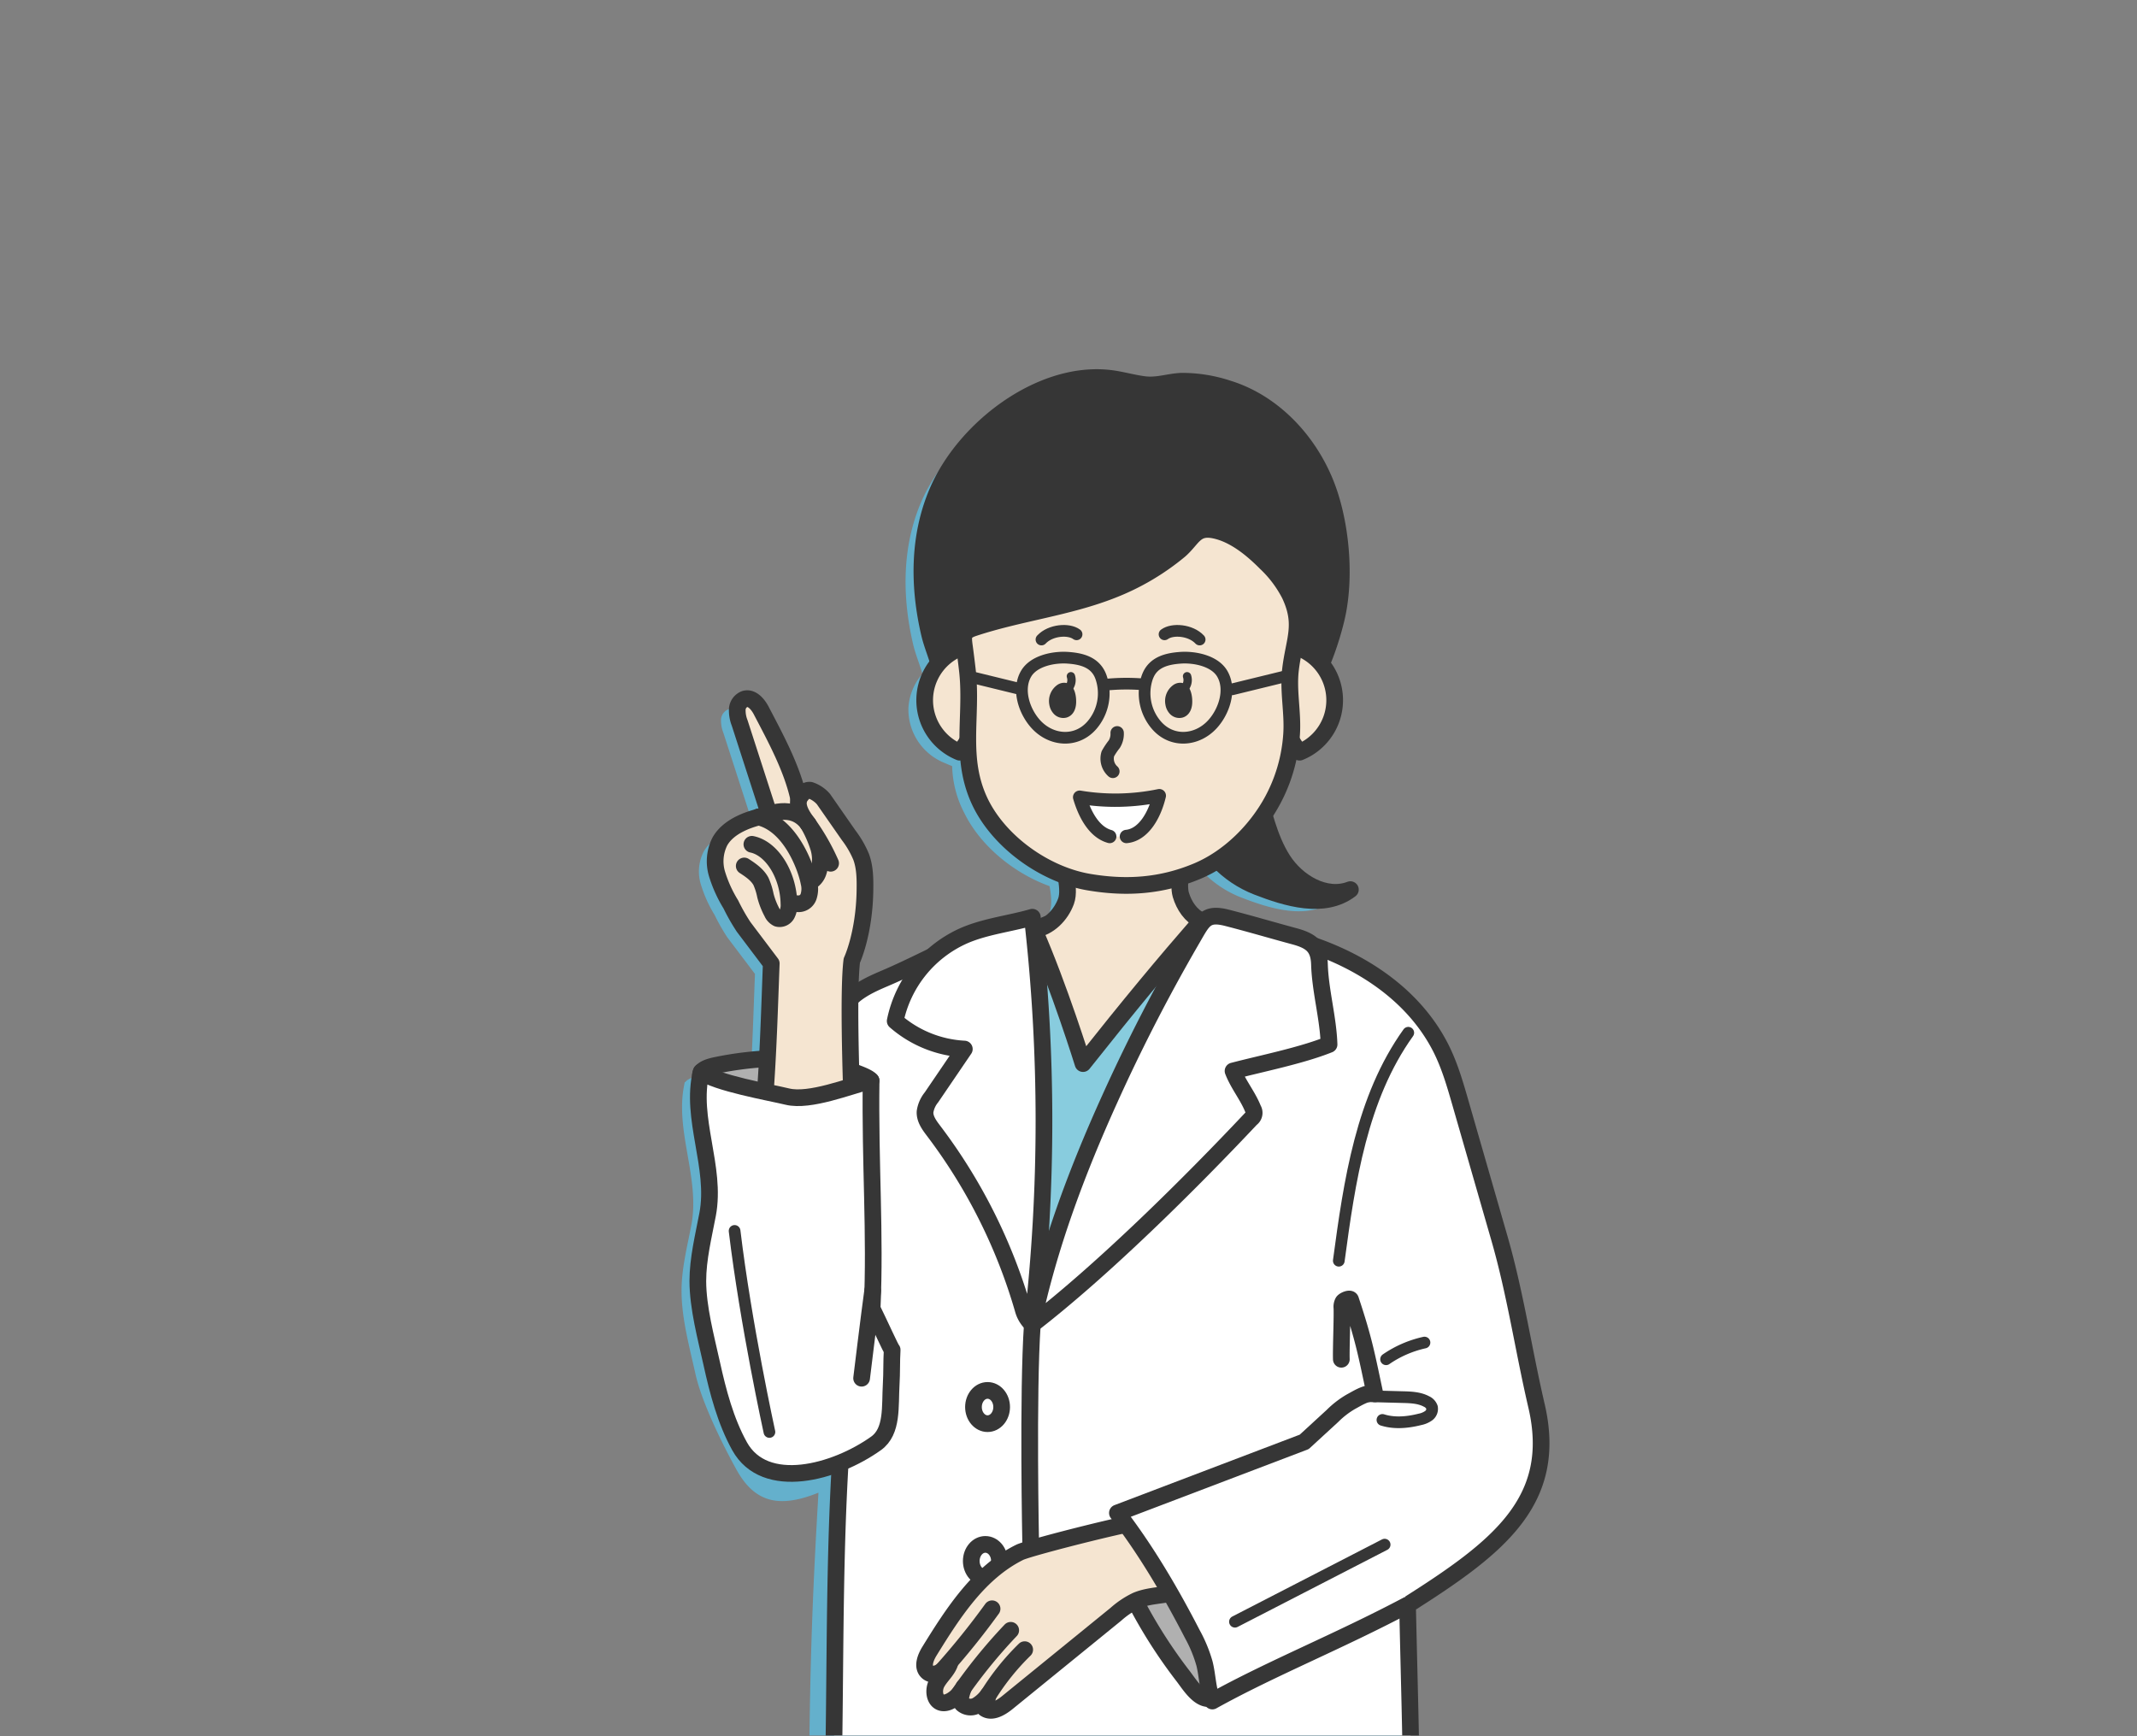 <svg xmlns="http://www.w3.org/2000/svg" xmlns:xlink="http://www.w3.org/1999/xlink" width="640" height="520" viewBox="0 0 640 520"><rect x="0" y="0" width="640" height="520" fill="#808080" stroke="none"/><defs><style>.cls-1,.cls-10,.cls-12,.cls-15,.cls-8{fill:none;}.cls-2{clip-path:url(#clip-path);}.cls-3{fill:#64b0cc;}.cls-11,.cls-4{fill:#363636;}.cls-10,.cls-11,.cls-12,.cls-13,.cls-14,.cls-15,.cls-4,.cls-5,.cls-6,.cls-7,.cls-8,.cls-9{stroke:#363636;stroke-linecap:round;stroke-linejoin:round;}.cls-13,.cls-15,.cls-4,.cls-5,.cls-6,.cls-7{stroke-width:5px;}.cls-5,.cls-9{fill:#fff;}.cls-6{fill:#88ccde;}.cls-7{fill:#f5e5d1;}.cls-14,.cls-8{stroke-width:3.5px;}.cls-10,.cls-11,.cls-9{stroke-width:4px;}.cls-12{stroke-width:2.5px;}.cls-13{fill:#b0b0b0;}.cls-14{fill:#e4f4f8;}</style><clipPath id="clip-path"><rect class="cls-1" x="20" y="69.77" width="600" height="450"/></clipPath></defs><g id="design10_" data-name="design10〜"><g id="_05_背景なし" data-name="05_背景なし"><g class="cls-2"><path class="cls-3" d="M285.16,229.47a32,32,0,0,0,3.7,14.15c4.82,9.75,14.83,17.95,25.47,21.78.53,2.89.77,5.7.05,7.67a14.15,14.15,0,0,1-5,6.64,10,10,0,0,0-3.07,1.52,10.89,10.89,0,0,1-1.5.35c.11.23.21.47.31.71-.1.1-.19.21-.29.32-.17-1.6-.33-3.2-.52-4.8-6.72,1.95-13.82,2.7-20.26,5.43a34.49,34.49,0,0,0-9.65,6.21c-4.82,2.33-9.66,4.7-14.25,6.66-3.76,1.61-7.68,3.4-10.46,6.28a110.15,110.15,0,0,1,.56-11.64s3.74-8,3.92-21c.05-3.36,0-6.81-1.12-10a28.92,28.92,0,0,0-3.74-6.51l-7.59-10.88a9,9,0,0,0-3.92-2.62c-2.06-.27-3.43,2.68-3.43,2.68-2-9.08-6.85-18.1-11.14-26.33-1-2-2.83-4.26-5-3.68a3.5,3.5,0,0,0-2.3,3.14,10.11,10.11,0,0,0,.73,4l8.82,27.29c-1,.27-1.86.57-2.6.78l-.55.14h0c-4.63,1.24-9.37,3.39-11.59,7.31a13.12,13.12,0,0,0-.86,9.76A39,39,0,0,0,214,274a60.26,60.26,0,0,0,3.83,6.75l8.27,10.94c-.35,9.13-.67,19-1.17,28.52a101.35,101.35,0,0,0-15.59,2c-2.31.48-3.6,1.15-4.14,1.94l-.12-.08-.15.69a.36.36,0,0,1,0,.1c-2.89,13.79,4.77,28,2.13,42-1.24,6.49-3,13.27-2.94,19.94,0,8.05,2.42,16.84,4.15,24.66,1.89,8.55,8.12,21.16,12.3,28.72,5.64,10.19,13.17,11.45,24.55,6.88-1.6,27.12-2.34,45.77-2.7,72.73H419.47c-.22-10.91-2.58-25.07-2.8-36,27.16-17.2,45.27-31.13,38.62-59.66-3.89-16.7-6.37-33.72-11.12-50.21l-11.7-40.59c-1.62-5.62-3.25-11.28-5.91-16.48-7.76-15.19-22.46-25.16-38.29-30.62-1.25-1.28-3.12-2.06-5.68-2.74-7.39-2-12.61-3.58-20-5.48-4.93-1.26-6.57-.13-8.48,2.89h-.3l-.65,0,1.75-2c-3.1-1.42-5.16-4.51-6.12-7.76a16.07,16.07,0,0,1-.22-5.25c1.71-.53,3.42-1.14,5.14-1.86a38.91,38.91,0,0,0,6.14-3.26,32.31,32.31,0,0,0,11.8,8c8.82,3.43,20.05,6.9,27.92.87-7.46,2.85-15.93-2.19-20.24-8.91-2.66-4.15-4.22-8.83-5.64-13.58a46.39,46.39,0,0,0,2.64-4.33A48.13,48.13,0,0,0,381,230.07a49.11,49.11,0,0,0,.85-5.39,28.51,28.51,0,0,0,2.54,3.7A17.26,17.26,0,0,0,394.82,212a16.9,16.9,0,0,0-4-9.91,97.79,97.79,0,0,0,4.23-12.65c3.07-11.73,1.93-27.09-1.85-38.46-4.83-14.58-16.12-27.08-30.38-31.45a43.74,43.74,0,0,0-13.87-2.2c-3.81.15-7.26,1.5-11.2,1-3.54-.45-7-1.52-10.52-1.91-20.64-2.27-43.38,15.19-51.43,34.12-5.71,13.44-5.62,28.31-2.34,42.39.7,3,1.94,5.91,2.79,8.88A17,17,0,0,0,272.06,212a17.26,17.26,0,0,0,10.48,16.36"/><path class="cls-4" d="M375.87,235.17c2.58,7.55,4,15.65,8.31,22.37s12.79,11.76,20.24,8.9c-7.87,6-19.1,2.57-27.92-.86s-16.32-10.89-18.41-20.11c-1.12-4.94-.71-10.16-2.21-15-.81-2.59-2.15-5-2.6-7.71-1.32-7.85,5.47-8.52,10.47-5C369.74,221.9,373.55,228.39,375.87,235.17Z"/><path class="cls-5" d="M422.44,519.77c-.21-10.91-.68-28.17-.9-39.08,27.17-17.21,45.27-31.13,38.62-59.66-3.89-16.7-6.36-33.72-11.12-50.21l-11.69-40.59c-1.62-5.62-3.26-11.28-5.92-16.49-8.59-16.8-25.68-27.25-43.4-32.23a100.92,100.92,0,0,0-28.5-3.72c-10.34.12-20.41,2.79-30.76,2.79H291.65c-8.59,3.68-18,8.75-26.64,12.43-4.69,2-9.69,4.27-12.33,8.64-2,3.26-2.31,7.21-2.61,11-1.82,22.86-3.63,45.72-5,68.61-.75,12.3-1.37,24.8,1.34,36.83,3.87-1.25,2.86-1.36,6.92-1.61-3.4,34-3.09,69.12-3.55,103.29"/><path class="cls-6" d="M306.78,391.25c18.32-25.32,32.91-53.09,47.28-80.84,6.22-12,12.05-19.12,12.14-32.63-12.38,1-24.24-3.41-36.62-2.39-9.2.77-19.44-1.62-22.05,8.56-5.63,22-7.72,47-6.88,69.6a156.94,156.94,0,0,0,1.91,19.7C303,375.74,307.81,389.83,306.78,391.25Z"/><path class="cls-7" d="M324.35,318.55c14.21-17.92,24-29.7,35.41-42.8-3.1-1.42-5.16-4.51-6.12-7.76s.55-10.22.54-13.61c-10.7-.52-26.44-2.75-37-1,.83,4.38,3.62,12.37,2.08,16.55s-5.12,7.84-9.57,8.51C317.17,295.44,324.35,318.55,324.35,318.55Z"/><path class="cls-4" d="M376.27,227.49a32.14,32.14,0,0,1-22.3,8c-8-.06-15.93-2.79-23.67-2.61-8.52.21-16.51,2.73-25.26,2-10.85-.87-17.51-12.28-21.31-22.2-1.48-3.87-1.27-7.36-1.93-11.22s-2.53-7.78-3.44-11.67c-3.29-14.08-3.38-28.95,2.34-42.39,8-18.93,30.79-36.39,51.42-34.12,3.54.39,7,1.45,10.52,1.9,3.95.51,7.39-.84,11.2-1a43.7,43.7,0,0,1,13.87,2.21c14.26,4.37,25.55,16.87,30.39,31.44,3.77,11.38,4.91,26.73,1.84,38.47a90.3,90.3,0,0,1-15.32,32.1A59.09,59.09,0,0,1,376.27,227.49Z"/><path class="cls-7" d="M287.41,225.28a16.8,16.8,0,0,1,1.5-31.66C296.35,202.51,294.74,216.3,287.41,225.28Z"/><path class="cls-7" d="M389.21,225.28a16.79,16.79,0,0,0-1.49-31.66C380.28,202.51,381.88,216.3,389.21,225.28Z"/><path class="cls-7" d="M385.82,227a48.45,48.45,0,0,0,1-7.18c.42-6.45-1.1-12.89-.33-19.32,1.07-9,4-13.46-.24-22.43a35,35,0,0,0-7.13-9.47c-4.13-4.16-9.43-8.56-15.32-9.8s-6.52,2.5-10.49,6a73,73,0,0,1-20.18,11.9c-13.39,5.28-27.85,6.85-41.48,11.36-3.23,1.07-3.27,2.3-2.84,5.45.32,2.33.61,4.67.88,7,1.66,14-2.59,26.63,4,40.05,5.88,11.88,19.45,21.46,32.48,23.65,11.18,1.88,21.64,1.19,32.35-3.29,9.54-4,17.79-12.24,22.63-21.25A48.24,48.24,0,0,0,385.82,227Z"/><path class="cls-8" d="M311.9,191.54c2.73-2.91,8.18-3.3,10.52-1.56"/><path class="cls-8" d="M359.28,191.54c-2.73-2.91-8.18-3.3-10.52-1.56"/><path class="cls-9" d="M337.35,250.53c4.85-.46,8.32-5.89,9.84-12.22a64.86,64.86,0,0,1-23.85.46c1.7,5.77,4.67,10.57,9,11.76"/><path class="cls-8" d="M329.74,202.82A14.64,14.64,0,0,1,327,217.21c-4.66,5.36-12.2,4.72-16.79-.33-3.55-3.9-5.64-10.47-2.89-15.12,2.25-3.81,8.16-5.08,12.6-4.75,3.92.29,7.83,1.26,9.56,5.15Q329.62,202.49,329.74,202.82Z"/><path class="cls-8" d="M343.6,202.82a14.64,14.64,0,0,0,2.75,14.39c4.66,5.36,12.2,4.72,16.79-.33,3.55-3.9,5.64-10.47,2.89-15.12-2.25-3.81-8.17-5.08-12.61-4.75-3.91.29-7.83,1.26-9.55,5.15Q343.72,202.49,343.6,202.82Z"/><path class="cls-10" d="M334.57,219.48a5.86,5.86,0,0,1-.85,3.39,20.94,20.94,0,0,0-1.94,2.9,5.1,5.1,0,0,0,1.51,5.26"/><path class="cls-11" d="M316.23,210.71a3.25,3.25,0,0,0,.85,1.75,1.88,1.88,0,0,0,1.82.52c1.16-.36,1.44-1.87,1.39-3.08,0-.91-.27-3.28-1.5-3.41a1.66,1.66,0,0,0-.94.25A3.9,3.9,0,0,0,316.23,210.71Z"/><path class="cls-12" d="M320.72,202.54a3.7,3.7,0,0,1-1.32,4.12"/><path class="cls-11" d="M351,210.71a3.23,3.23,0,0,0,.84,1.75,1.89,1.89,0,0,0,1.82.52c1.16-.36,1.45-1.87,1.4-3.08,0-.91-.28-3.28-1.51-3.41a1.63,1.63,0,0,0-.93.25A3.87,3.87,0,0,0,351,210.71Z"/><path class="cls-12" d="M355.51,202.54a3.71,3.71,0,0,1-1.33,4.12"/><path class="cls-8" d="M330.85,205.1a62,62,0,0,1,10.81-.19"/><line class="cls-8" x1="305.89" y1="206.45" x2="289.9" y2="202.54"/><line class="cls-8" x1="369.05" y1="206.45" x2="385.04" y2="202.54"/><path class="cls-5" d="M306.49,392.44a163.68,163.68,0,0,0-26.89-53.75c-1.29-1.7-2.69-3.59-2.56-5.73a8.9,8.9,0,0,1,1.91-4.29l9.85-14.48a34.17,34.17,0,0,1-20.7-8.4,35.83,35.83,0,0,1,20.81-25.65c6.45-2.74,13.54-3.49,20.26-5.43a535.84,535.84,0,0,1,0,121.94A9.23,9.23,0,0,1,306.49,392.44Z"/><path class="cls-5" d="M309.17,396.65c21.3-16.47,47.06-42,65.52-61.61a2.12,2.12,0,0,0,.59-2.87c-1.59-4-4.46-7.38-6-11.41,8.64-2.26,20.46-4.61,28.75-7.94-.24-7.86-2.64-16.14-2.87-24-.16-5.31-2.54-7.08-7.64-8.44-7.4-2-12.62-3.58-20-5.48-6.41-1.65-7.26.76-10.39,6.13q-4.38,7.54-8.52,15.23-8.67,16.11-16.21,32.79C322.56,350.75,314.07,373.31,309.17,396.65Z"/><path class="cls-13" d="M214.22,319.12c11.66-2.46,28.41-3.64,39.33,1.13,1.38.61,6.47,2.13,7.3,3.4-3.55,4.41-12.48,6.62-18.09,7.41a32.58,32.58,0,0,1-12.6-1.07c-4.26-1.1-12.85-.34-16.35-3.06C209.25,323.39,207.52,320.54,214.22,319.12Z"/><path class="cls-8" d="M421.76,309.31c-14,19.55-17.61,44.45-20.81,68.28"/><path class="cls-14" d="M415.11,407.1a32.75,32.75,0,0,1,11.5-5"/><path class="cls-8" d="M408.63,418.13l11.46.31c2.44.06,5,.16,7.13,1.31a3.06,3.06,0,0,1,1.64,1.75,2.52,2.52,0,0,1-1,2.5,6.65,6.65,0,0,1-2.59,1.1c-3.68.93-7.63,1.31-11.25.17"/><path class="cls-13" d="M337.49,474.51a11.43,11.43,0,0,1-1.47-5.24c.09-1.83,1.3-3.74,3.12-4,1.49-.21,2.89.72,4.08,1.64a66.86,66.86,0,0,1,20.71,26.84c1.48,3.51,4.18,11.24.16,14.2s-7.69-3.25-9.71-5.87A150.21,150.21,0,0,1,337.49,474.51Z"/><ellipse class="cls-5" cx="295.1" cy="467.53" rx="4.22" ry="4.98"/><path class="cls-7" d="M305.39,464.92c-12.13,6-19.87,18-27,29.55-1.21,1.95-2.32,4.75-.61,6.28,2,1.75,4.9-.39,6.6-2.38-.83,2.17-2.78,3.72-3.86,5.77s-.72,5.31,1.55,5.81c2.59.57,6-3,6.58-4.69-.62,1.69-1.52,4-.44,5.1a3.77,3.77,0,0,0,4.34.41,11.09,11.09,0,0,0,3.39-3.16l-1,4.09c2.06,1.43,4.79-.2,6.74-1.78l32.53-26.46a26.28,26.28,0,0,1,6.09-4.08c4.94-2.12,11-1.17,15.48-4.08A70.52,70.52,0,0,1,345,455.45C345,454.15,308.47,463.41,305.39,464.92Z"/><path class="cls-15" d="M282.11,500.44a227.71,227.71,0,0,0,15-18.61"/><path class="cls-15" d="M286.53,508.35a158.25,158.25,0,0,1,16.16-20.07"/><path class="cls-15" d="M296,507.61a72.71,72.71,0,0,1,10.88-13.53"/><path class="cls-15" d="M309.17,396.65c-1.42,20.48-.49,66-.49,66"/><ellipse class="cls-15" cx="295.76" cy="421.41" rx="4.22" ry="4.98"/><path class="cls-5" d="M421.54,480.69c-20.59,10.92-41,19.06-58.46,28.77-1.44-3.56-1.43-7.53-2.36-11.25a41.7,41.7,0,0,0-3.61-8.75c-6.48-12.58-13.83-25.11-22.46-36.33l55.94-21.28,8.46-7.77a27,27,0,0,1,5.56-4.28c2.07-1.1,4.9-3,7.15-2.34-2.59-12.21-3.34-16.33-7.27-28.18-.2-.59-1.92.12-2.27.64a3,3,0,0,0-.33,1.82c.1,3.31-.28,12.05-.18,15.36"/><path class="cls-7" d="M255.16,331c-2.58,2-6,2.7-9.25,2.84-5.94.27-11.4-2.93-16.74-5.57.15.17-.11.52-.09.3,1-12.82,1.41-27.12,1.9-40l-8.26-10.94a58.8,58.8,0,0,1-3.84-6.75,39.42,39.42,0,0,1-4.14-9.12,13.17,13.17,0,0,1,.86-9.76c2.75-4.84,9.34-7,14.8-8l-8.88-27.47a10.29,10.29,0,0,1-.72-4.05,3.49,3.49,0,0,1,2.29-3.14c2.17-.58,4,1.7,5,3.69,4.3,8.23,9.2,17.25,11.14,26.33,0,0,1.38-2.95,3.43-2.68a9.1,9.1,0,0,1,3.93,2.62l7.58,10.88a29.12,29.12,0,0,1,3.75,6.5c1.15,3.17,1.17,6.62,1.12,10-.19,13.06-3.93,21-3.93,21C254,296.4,254.84,322.16,255.16,331Z"/><path class="cls-15" d="M239.23,239.32c-.66,2.65,1.17,5.19,2.77,7.41a64.64,64.64,0,0,1,6.76,11.82"/><path class="cls-15" d="M227.19,244.7c3.2-.73,10-4.29,14.81,2"/><path class="cls-15" d="M242,246.73a35.49,35.49,0,0,1,3.13,7.05,12,12,0,0,1-.14,7.6,5.17,5.17,0,0,1-1.41,2.08"/><path class="cls-15" d="M227.19,244.7c9.68,2.26,14.29,15.31,15.09,19.66a7.5,7.5,0,0,1-.15,4.23,3.16,3.16,0,0,1-3.35,2.07"/><path class="cls-15" d="M225.18,252.87c6,1.22,10.95,9.16,11.1,17.81a5.91,5.91,0,0,1-.63,3.17,2.46,2.46,0,0,1-2.77,1.22,3.38,3.38,0,0,1-1.65-1.74,22.82,22.82,0,0,1-2-5.11,19.84,19.84,0,0,0-1.34-4.25c-1.08-2-3.08-3.36-5-4.61"/><path class="cls-5" d="M262.37,432.29c-12.21,8.73-33.3,14.55-40.89.84-4.18-7.56-6.46-16.25-8.34-24.79-1.73-7.82-4.12-16.61-4.15-24.66,0-6.67,1.7-13.45,2.93-19.94C214.62,349.53,206.6,335,210,321c4.41,3.36,20.56,6.16,25.79,7.43,6.74,1.64,18.36-3.08,25.09-4.77-.34,24.94,1.33,45.76.31,68.29,2,4,5.82,12.5,6,12.34-.21,3.45-.08,6.81-.29,10.27C266.5,421.18,267.42,428.68,262.37,432.29Z"/><path class="cls-14" d="M220,368.66c3.36,28,10.43,60.22,10.43,60.22"/><path class="cls-15" d="M261.35,386.55c-1,7.21-3.31,26.23-3.31,26.23"/><path class="cls-8" d="M369.85,485.71l44.83-23.09"/></g><rect class="cls-1" x="20" y="69.77" width="600" height="450"/></g></g></svg>